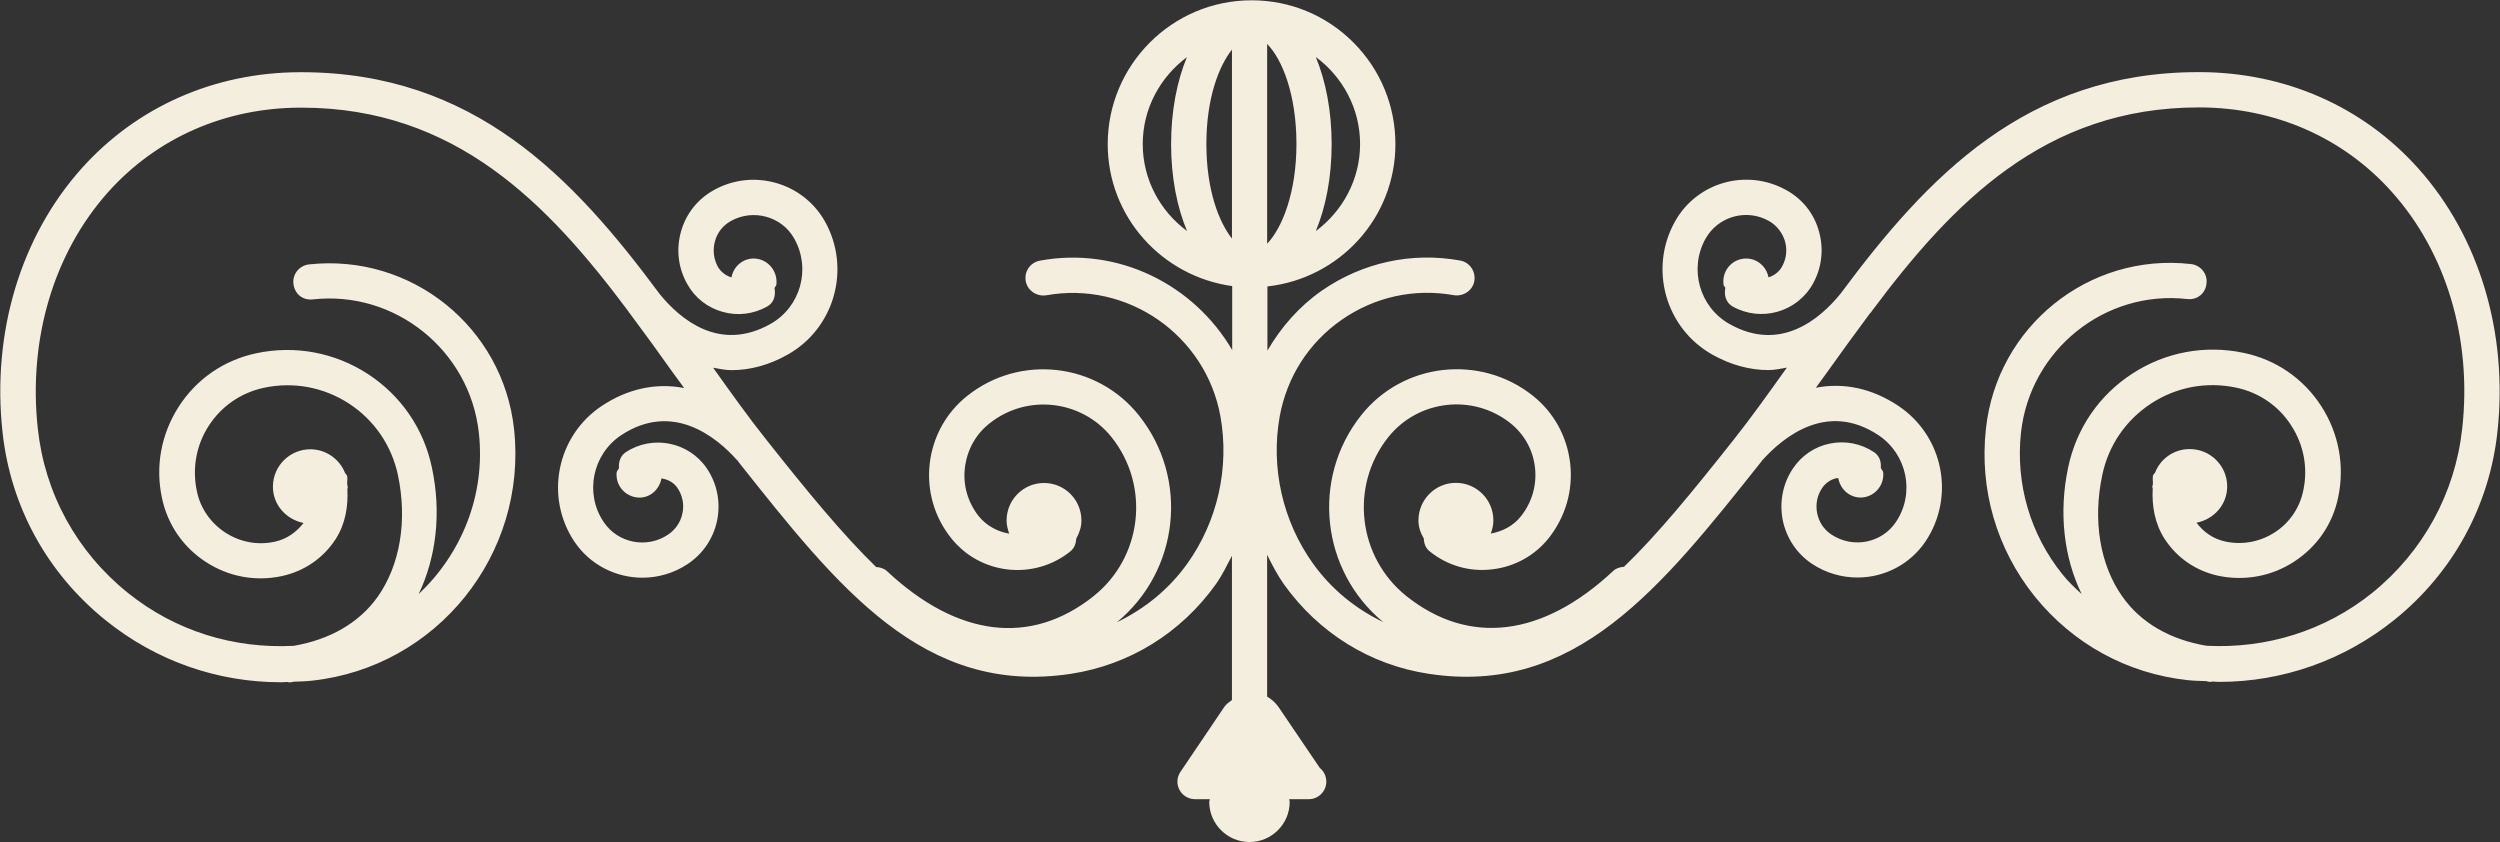 <svg version="1.1" id="Capa_1"
	xmlns="http://www.w3.org/2000/svg"
	xmlns:xlink="http://www.w3.org/1999/xlink" x="0px" y="0px" fill="#f3eede" style="enable-background:new 0 0 221.342 221.341;" xml:space="preserve" viewBox="-0.03 73.37 221.4 74.58">
	<rect x="-0.03" y="73.37" width="221.4" height="74.58" fill="#333333" stroke="none"/>
	<g>
		<path d="M214.137,88.288c-4.896-5.475-11.771-8.507-19.339-8.531c-0.043,0-0.079,0-0.116,0c-15.271,0-24.033,9.28-31.699,19.604   c-1.815,2.244-5.328,5.258-9.853,2.701c-2.661-1.498-3.604-4.89-2.119-7.551c1.108-1.979,3.629-2.694,5.614-1.571   c0.688,0.386,1.188,1.029,1.425,1.796c0.213,0.77,0.122,1.577-0.28,2.268c-0.268,0.475-0.706,0.779-1.182,0.928   c-0.2-1.065-1.193-1.808-2.271-1.646c-1.114,0.164-1.876,1.199-1.705,2.313c0.012,0.113,0.128,0.167,0.152,0.268   c-0.128,0.642,0.055,1.309,0.651,1.647c2.503,1.397,5.675,0.512,7.088-1.982c0.804-1.422,0.998-3.075,0.56-4.646   c-0.42-1.571-1.442-2.874-2.886-3.672c-3.495-1.958-7.916-0.725-9.864,2.762c-2.339,4.159-0.865,9.453,3.3,11.798   c1.639,0.916,3.312,1.37,4.981,1.37c0.548,0,1.084-0.125,1.619-0.217c-1.564,2.192-3.123,4.388-4.743,6.428   c-3.587,4.53-6.674,8.312-9.676,11.21c-0.359,0.03-0.694,0.115-0.962,0.371c-6.254,5.846-12.763,6.638-18.304,2.229   c-4.312-3.446-5.048-9.755-1.614-14.078c2.649-3.315,7.508-3.878,10.833-1.229c1.212,0.975,1.991,2.362,2.161,3.921   c0.177,1.547-0.262,3.075-1.235,4.3c-0.652,0.846-1.626,1.352-2.68,1.546c0.134-0.365,0.231-0.755,0.231-1.169   c0-1.826-1.474-3.324-3.324-3.324c-1.833,0-3.312,1.498-3.312,3.324c0,0.597,0.188,1.12,0.475,1.607   c0.012,0.438,0.164,0.865,0.548,1.157c1.559,1.242,3.501,1.814,5.505,1.571c1.979-0.226,3.763-1.206,5.011-2.765   c1.48-1.882,2.168-4.22,1.9-6.601s-1.438-4.521-3.301-6.004c-4.664-3.712-11.502-2.95-15.21,1.726   c-4.454,5.605-3.56,13.765,1.948,18.313c-2.441-1.176-4.57-2.887-6.211-5.176c-2.694-3.757-3.766-8.507-2.95-13.043   c0.636-3.492,2.575-6.527,5.495-8.555c2.911-2.022,6.424-2.801,9.938-2.171c0.828,0.125,1.656-0.411,1.803-1.257   c0.14-0.85-0.408-1.659-1.255-1.814c-4.292-0.779-8.658,0.173-12.263,2.673c-2.007,1.403-3.605,3.236-4.808,5.307v-5.687   c6.366-0.704,11.335-6.053,11.335-12.602c0-3.404-1.328-6.604-3.727-9.009c-2.408-2.408-5.603-3.729-9.012-3.729   c-7.027,0-12.739,5.718-12.739,12.739c0,6.436,4.808,11.709,11.024,12.571v5.663c-3.385-5.788-10.089-9.191-17.016-7.919   c-0.856,0.149-1.422,0.959-1.267,1.814c0.149,0.841,0.962,1.382,1.814,1.258c7.182-1.297,14.124,3.51,15.427,10.72   c0.816,4.549-0.256,9.298-2.944,13.055c-1.644,2.29-3.784,4.001-6.223,5.176c5.526-4.548,6.418-12.714,1.945-18.319   c-3.721-4.67-10.531-5.444-15.202-1.726c-1.875,1.489-3.047,3.629-3.322,6.004c-0.268,2.375,0.399,4.713,1.9,6.595   c2.563,3.228,7.292,3.769,10.525,1.199c0.38-0.292,0.523-0.712,0.557-1.163c0.268-0.487,0.454-1.011,0.454-1.596   c0-1.838-1.477-3.324-3.316-3.324c-1.827,0-3.312,1.486-3.312,3.324c0,0.402,0.107,0.792,0.231,1.164   c-1.017-0.178-1.988-0.677-2.7-1.547c-0.959-1.225-1.416-2.746-1.221-4.306c0.192-1.546,0.941-2.94,2.177-3.909   c3.321-2.654,8.178-2.085,10.817,1.225c3.434,4.316,2.725,10.637-1.617,14.084c-5.542,4.402-12.032,3.623-18.292-2.241   c-0.271-0.243-0.618-0.329-0.95-0.353c-2.993-2.917-6.099-6.698-9.682-11.223c-1.628-2.037-3.188-4.235-4.752-6.427   c0.536,0.097,1.072,0.216,1.623,0.216c1.656,0,3.333-0.448,4.969-1.37c4.165-2.338,5.647-7.633,3.309-11.804   c-1.958-3.474-6.391-4.713-9.864-2.756c-1.428,0.798-2.448,2.101-2.886,3.672c-0.436,1.571-0.244,3.225,0.563,4.64   c0.673,1.208,1.781,2.083,3.13,2.457c1.328,0.377,2.731,0.204,3.946-0.475c0.606-0.338,0.768-0.999,0.648-1.635   c0.031-0.113,0.137-0.161,0.162-0.28c0.143-1.114-0.618-2.144-1.72-2.313c-1.078-0.162-2.064,0.587-2.256,1.653   c-0.5-0.162-0.926-0.475-1.194-0.928c-0.387-0.697-0.478-1.504-0.268-2.274c0.207-0.768,0.707-1.41,1.416-1.796   c1.97-1.105,4.521-0.408,5.611,1.565c1.498,2.667,0.557,6.059-2.119,7.557c-4.494,2.524-7.968-0.405-9.789-2.637   c-7.669-10.352-16.468-19.662-31.764-19.662c-0.036,0-0.073,0-0.119,0c-7.569,0.024-14.434,3.057-19.333,8.531   c-5.401,6.046-7.952,14.547-6.997,23.331c0.709,6.6,3.964,12.519,9.146,16.684c4.458,3.593,9.883,5.48,15.506,5.48   c0.195,0,0.387-0.024,0.605-0.024c0.031,0,0.058,0.036,0.095,0.036c0.073,0,0.131,0,0.198-0.012   c0.094-0.012,0.152-0.037,0.238-0.049c0.536-0.024,1.078-0.024,1.623-0.092c11.067-1.199,19.092-11.191,17.893-22.268   c-0.978-9.027-9.076-15.579-18.161-14.596c-0.855,0.095-1.474,0.861-1.379,1.714c0.1,0.855,0.767,1.486,1.714,1.386   c7.283-0.816,13.911,4.509,14.708,11.825c0.612,5.553-1.571,10.729-5.331,14.272c1.546-3.245,2.034-7.173,1.172-11.204   c-0.715-3.435-2.737-6.375-5.672-8.29c-2.95-1.909-6.455-2.563-9.889-1.833c-2.837,0.603-5.27,2.269-6.841,4.701   c-1.571,2.427-2.107,5.312-1.504,8.113c0.487,2.339,1.866,4.348,3.86,5.651c2.01,1.314,4.396,1.777,6.765,1.266   c1.964-0.426,3.647-1.57,4.747-3.257c0.865-1.334,1.132-2.893,1.047-4.451c0-0.049,0.037-0.098,0.037-0.159   c0-0.085-0.037-0.133-0.049-0.219c-0.027-0.268,0.049-0.523-0.012-0.791c-0.027-0.11-0.131-0.146-0.183-0.256   c-0.472-1.206-1.653-2.07-3.017-2.095c-1.839-0.024-3.343,1.437-3.368,3.275c-0.024,1.626,1.167,2.941,2.713,3.252   c-0.643,0.828-1.498,1.425-2.533,1.656c-1.531,0.341-3.102,0.036-4.409-0.815c-1.303-0.859-2.207-2.162-2.512-3.679   c-0.417-2.009-0.055-4.056,1.066-5.784c1.124-1.727,2.85-2.917,4.871-3.35c2.619-0.56,5.294-0.061,7.539,1.397   c2.238,1.459,3.772,3.706,4.333,6.317c0.855,4.05,0.195,7.983-1.791,10.797c-1.656,2.326-4.25,3.793-7.444,4.342   c-5.319,0.268-10.467-1.316-14.66-4.677c-4.54-3.642-7.383-8.812-7.998-14.59c-0.855-7.9,1.416-15.519,6.223-20.907   c4.296-4.808,10.349-7.472,17.016-7.489c0.037,0,0.073,0,0.109,0c13.643,0,21.824,8.488,28.969,18.057   c0.015,0.015,0,0.034,0.015,0.052c0.049,0.055,0.11,0.097,0.131,0.155c1.291,1.726,2.555,3.474,3.797,5.224   c0.329,0.463,0.661,0.886,0.983,1.343c-2.469-0.475-4.975,0.043-7.301,1.589c-3.977,2.652-5.063,8.022-2.433,11.993   c1.391,2.082,3.693,3.215,6.037,3.215c1.379,0,2.768-0.39,4.004-1.205c1.364-0.908,2.286-2.277,2.618-3.885   c0.316-1.596,0-3.228-0.91-4.58c-1.589-2.362-4.826-3.008-7.194-1.437c-0.481,0.329-0.63,0.864-0.594,1.4   c-0.049,0.146-0.195,0.243-0.207,0.402c-0.098,1.12,0.725,2.095,1.854,2.204c1.047,0.092,1.924-0.664,2.119-1.693   c0.56,0.086,1.096,0.354,1.428,0.865c0.429,0.646,0.6,1.438,0.429,2.217c-0.149,0.779-0.618,1.461-1.278,1.899   c-1.875,1.267-4.458,0.755-5.712-1.139c-1.689-2.527-0.977-5.974,1.559-7.666c4.533-2.99,8.388,0.097,10.269,2.21   c0.009,0,0.021,0,0.021,0.006c0.049,0.062,0.098,0.135,0.131,0.184c8.823,11.118,16.368,20.715,29.423,18.729   c5.164-0.792,9.728-3.604,12.821-7.928c0.56-0.792,0.983-1.669,1.428-2.521v12.774c-0.237,0.183-0.493,0.335-0.673,0.603   l-3.873,5.736c-0.338,0.48-0.375,1.102-0.101,1.613c0.268,0.506,0.798,0.828,1.379,0.828h1.315c0,0.073-0.058,0.141-0.058,0.231   c0,1.961,1.604,3.562,3.568,3.562s3.559-1.602,3.559-3.562c0-0.091-0.049-0.158-0.049-0.231h1.647c0.043,0,0.067,0,0.085,0   c0.868,0,1.56-0.706,1.56-1.559c0-0.487-0.226-0.92-0.573-1.205l-3.665-5.408c-0.283-0.401-0.637-0.693-1.005-0.913v-12.562   c0.441,0.895,0.91,1.79,1.489,2.618c3.093,4.317,7.647,7.143,12.812,7.922c12.976,1.997,20.593-7.611,29.416-18.729   c0.062-0.062,0.11-0.129,0.135-0.184c0,0,0.012,0,0.012-0.006c1.906-2.113,5.761-5.212,10.278-2.21   c2.539,1.692,3.246,5.139,1.559,7.666c-1.254,1.894-3.812,2.394-5.718,1.139c-0.663-0.438-1.12-1.108-1.272-1.899   c-0.158-0.779,0-1.571,0.433-2.217c0.311-0.463,0.773-0.779,1.315-0.889c0.055-0.013,0.079,0.023,0.128,0.023   c0.183,1.012,1.071,1.767,2.119,1.693c1.126-0.098,1.948-1.084,1.856-2.204c-0.012-0.159-0.158-0.269-0.213-0.414   c0.043-0.536-0.109-1.06-0.591-1.389c-1.163-0.773-2.539-1.041-3.896-0.773c-1.37,0.274-2.527,1.065-3.295,2.21   c-0.907,1.353-1.211,2.979-0.907,4.567c0.329,1.596,1.242,2.983,2.606,3.885c1.23,0.816,2.631,1.206,4.019,1.206   c2.345,0,4.646-1.133,6.035-3.215c2.643-3.977,1.553-9.354-2.437-11.999c-2.332-1.547-4.822-2.064-7.288-1.593   c0.329-0.459,0.651-0.876,0.974-1.339c1.255-1.763,2.533-3.516,3.824-5.255c0.037-0.045,0.073-0.076,0.122-0.119   c0.006-0.012,0-0.024,0.012-0.04c7.149-9.575,15.327-18.07,28.973-18.07c0.036,0,0.073,0,0.098,0   c6.686,0.019,12.726,2.683,17.019,7.496c4.816,5.389,7.094,13.006,6.224,20.907c-0.627,5.767-3.471,10.954-7.983,14.596   c-4.189,3.36-9.353,4.944-14.668,4.677c-3.216-0.549-5.797-2.016-7.447-4.354c-1.985-2.801-2.643-6.734-1.778-10.79   c0.548-2.612,2.095-4.859,4.329-6.317c2.235-1.458,4.914-1.958,7.539-1.397c2.009,0.426,3.744,1.61,4.853,3.337   c1.127,1.724,1.504,3.781,1.072,5.791c-0.317,1.517-1.206,2.831-2.509,3.678c-1.315,0.853-2.887,1.151-4.409,0.815   c-1.035-0.219-1.912-0.828-2.533-1.662c1.547-0.305,2.729-1.607,2.716-3.245c-0.024-1.839-1.528-3.301-3.367-3.276   c-1.395,0.019-2.545,0.877-3.02,2.083c-0.056,0.109-0.159,0.146-0.184,0.268c-0.061,0.256,0.019,0.512-0.012,0.779   c-0.012,0.085-0.049,0.134-0.049,0.22c0,0.061,0.037,0.109,0.037,0.158c-0.086,1.559,0.194,3.117,1.059,4.457   c1.097,1.681,2.777,2.825,4.738,3.252c2.35,0.493,4.755,0.049,6.752-1.267c2.004-1.304,3.38-3.312,3.867-5.639   c0.608-2.825,0.066-5.724-1.51-8.145c-1.571-2.42-3.995-4.086-6.832-4.683c-3.435-0.73-6.942-0.076-9.877,1.833   c-2.947,1.912-4.957,4.851-5.682,8.29c-0.858,4.031-0.383,7.983,1.188,11.229c-0.603-0.548-1.181-1.096-1.698-1.741   c-2.856-3.556-4.159-8.014-3.672-12.556c0.81-7.316,7.429-12.656,14.724-11.825c0.913,0.101,1.632-0.524,1.705-1.386   c0.109-0.853-0.524-1.619-1.383-1.714c-9.066-1.023-17.184,5.562-18.151,14.59c-0.591,5.364,0.943,10.638,4.317,14.839   c3.385,4.201,8.189,6.845,13.566,7.423c0.535,0.062,1.09,0.062,1.626,0.085c0.091,0.019,0.14,0.043,0.237,0.055   c0.066,0.013,0.134,0.013,0.194,0.013c0.037,0,0.067-0.024,0.098-0.036c0.195,0.012,0.39,0.036,0.603,0.036   c5.633,0,11.059-1.906,15.516-5.48c5.182-4.165,8.439-10.096,9.146-16.69C222.09,102.834,219.538,94.333,214.137,88.288z    M112.189,94.952V77.263c1.327,1.346,2.594,4.463,2.594,8.859C114.783,90.443,113.511,93.573,112.189,94.952z M109.072,77.762   v16.736c-1.19-1.517-2.265-4.36-2.265-8.37S107.881,79.275,109.072,77.762z M120.419,86.128c0,3.164-1.559,5.949-3.922,7.706   c0.88-2.113,1.403-4.743,1.403-7.706c0-2.962-0.529-5.593-1.403-7.712C118.86,80.167,120.419,82.962,120.419,86.128z    M101.171,86.128c0-3.16,1.559-5.939,3.909-7.693c-0.874,2.113-1.397,4.743-1.397,7.693c0,2.957,0.524,5.587,1.41,7.7   C102.729,92.078,101.171,89.292,101.171,86.128z"/>
	</g>
	<g>
	</g>
	<g>
	</g>
	<g>
	</g>
	<g>
	</g>
	<g>
	</g>
	<g>
	</g>
	<g>
	</g>
	<g>
	</g>
	<g>
	</g>
	<g>
	</g>
	<g>
	</g>
	<g>
	</g>
	<g>
	</g>
	<g>
	</g>
	<g>
	</g>
</svg>